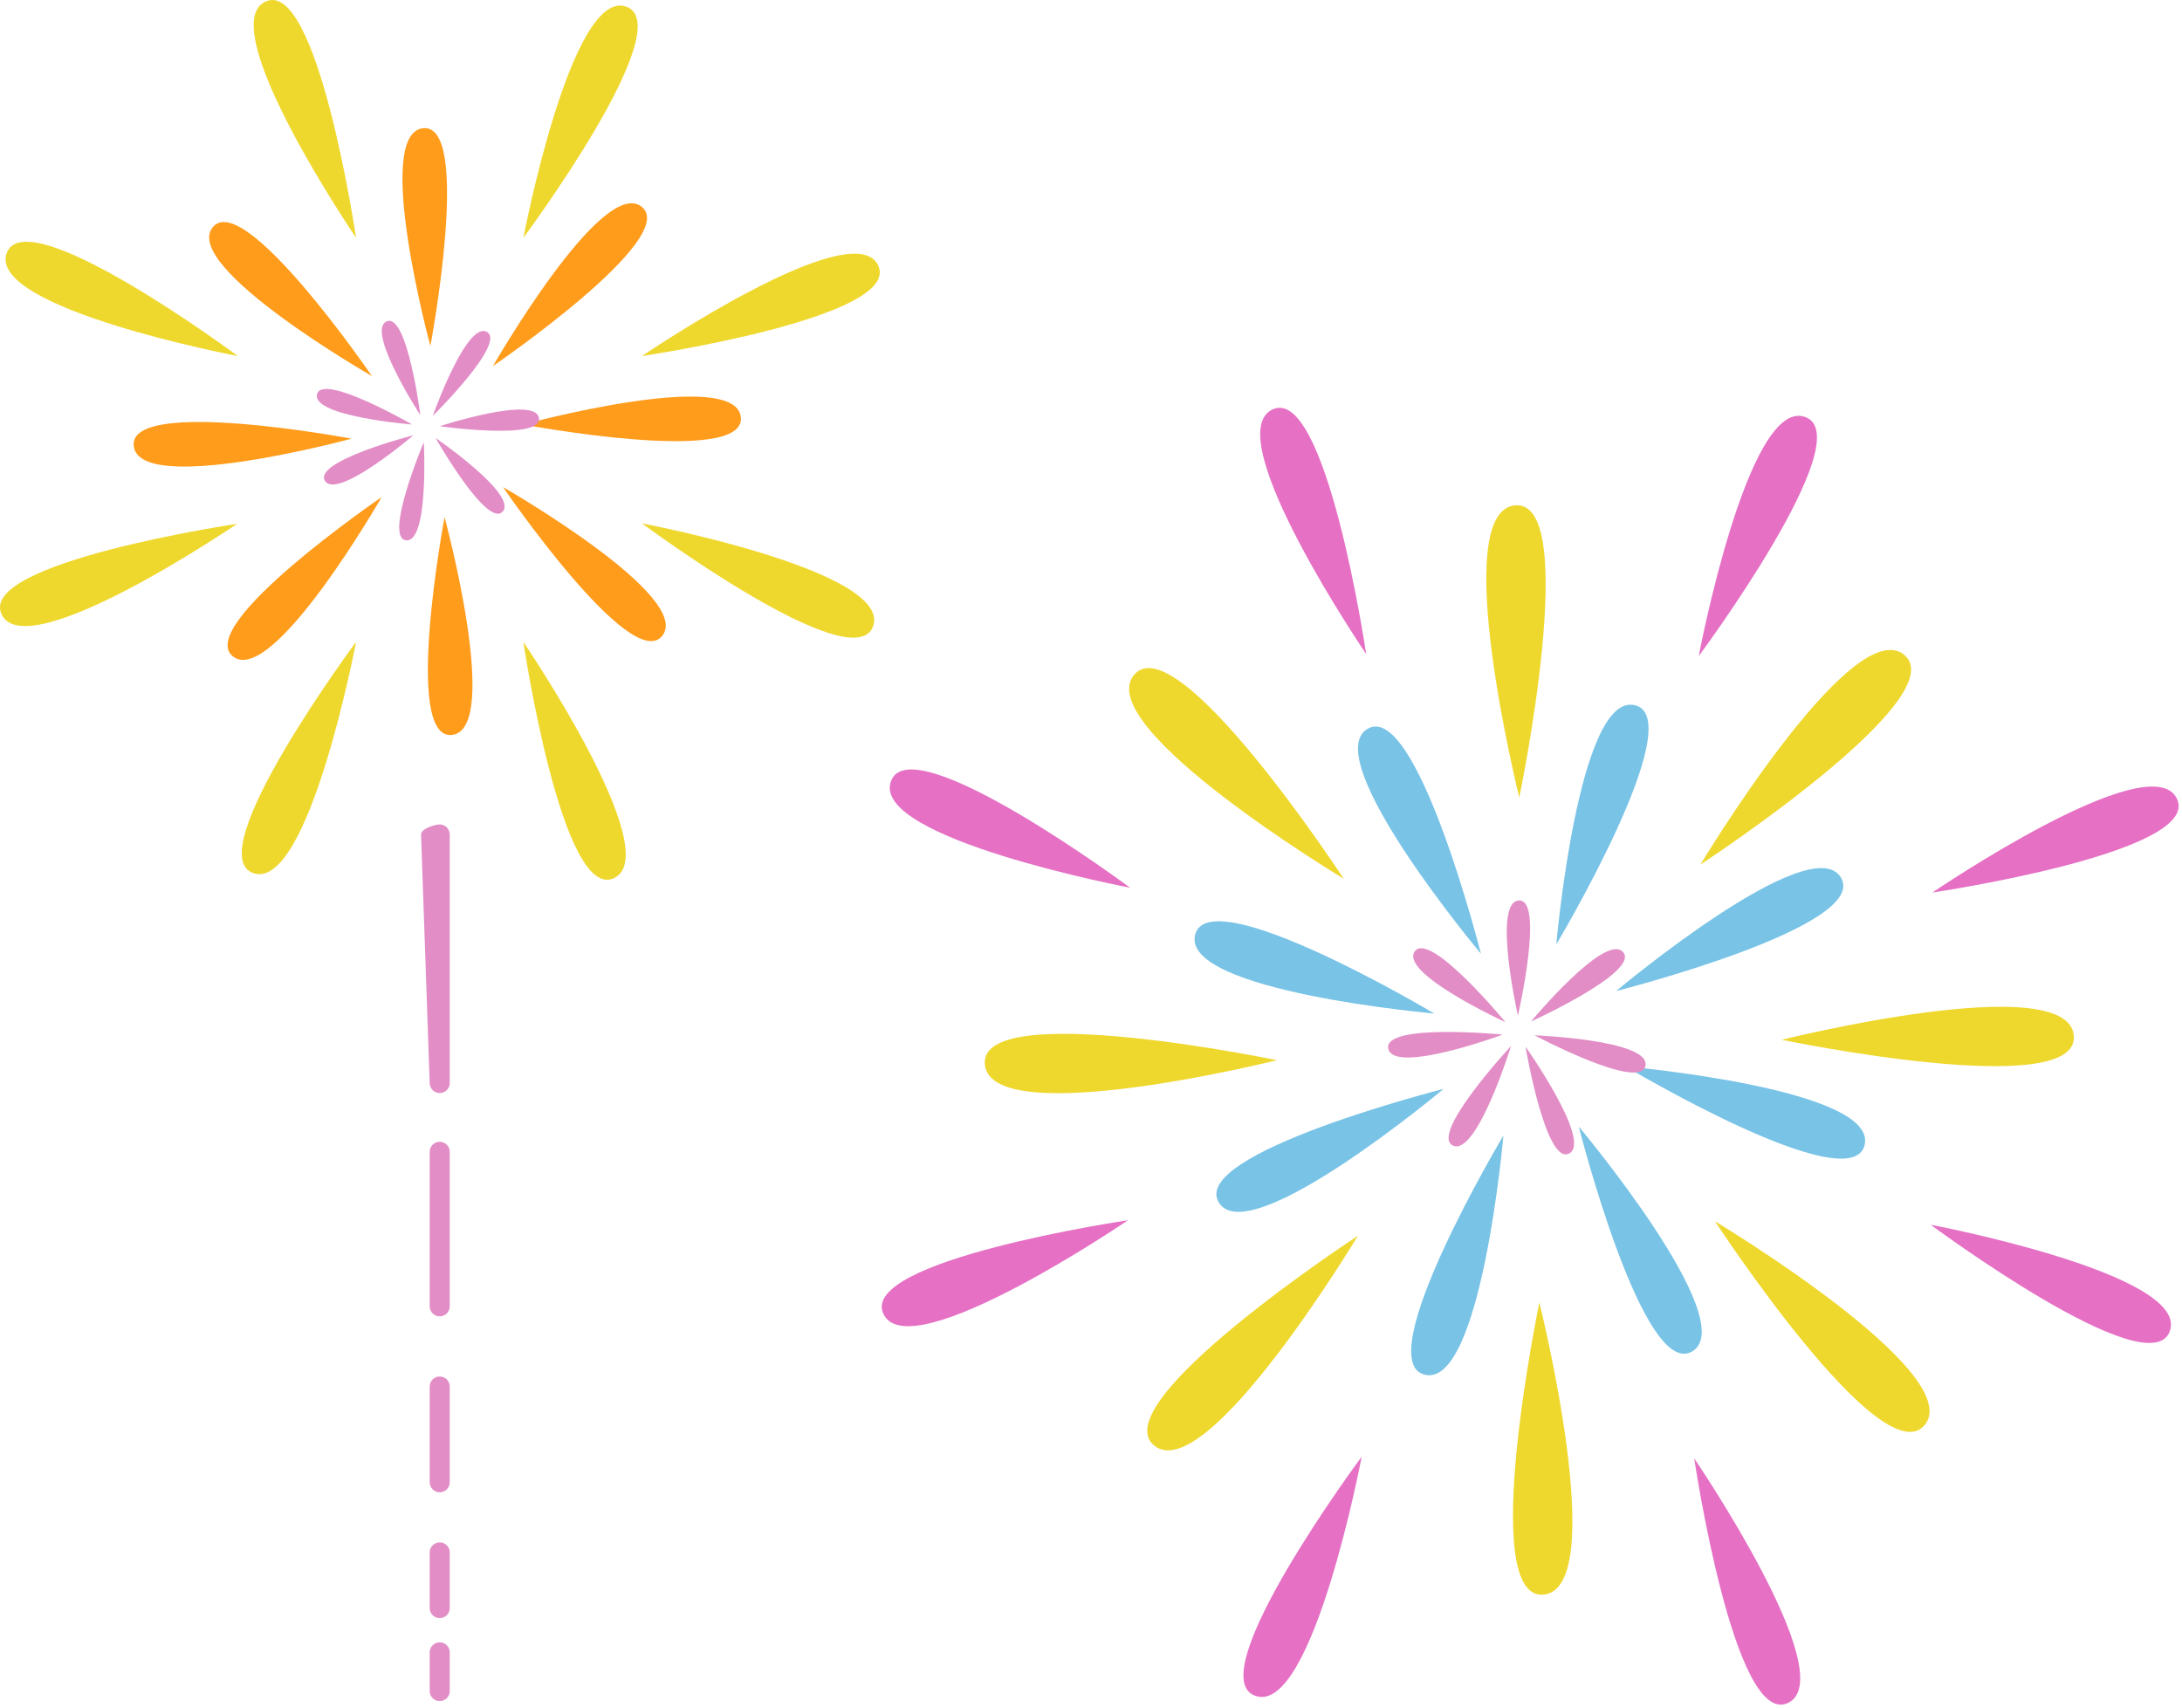 <?xml version="1.0" encoding="UTF-8"?>
<svg id="_レイヤー_2" data-name="レイヤー_2" xmlns="http://www.w3.org/2000/svg" version="1.1" viewBox="0 0 631.2 494.1">
  <!-- Generator: Adobe Illustrator 29.0.0, SVG Export Plug-In . SVG Version: 2.1.0 Build 186)  -->
  <defs>
    <style>
      .st0 {
        fill: #efd82e;
      }

      .st1 {
        fill: #ff9c1b;
      }

      .st2 {
        fill: #e570c4;
      }

      .st3 {
        fill: #e28dc6;
      }

      .st4 {
        fill: #78c3e6;
      }
    </style>
  </defs>
  <g>
    <g>
      <g>
        <g id="_x3C_リピートラジアル_x3E_">
          <path class="st1" d="M110.4,143.8s-31.6,55.1-43,46.1c-11.4-8.9,43-46.1,43-46.1Z"/>
        </g>
        <g id="_x3C_リピートラジアル_x3E_1" data-name="_x3C_リピートラジアル_x3E_">
          <path class="st1" d="M101.7,126.9s-61.2,16.6-63,2.2c-1.8-14.4,63-2.2,63-2.2Z"/>
        </g>
        <g id="_x3C_リピートラジアル_x3E_2" data-name="_x3C_リピートラジアル_x3E_">
          <path class="st1" d="M107.6,108.8s-55.1-31.6-46.1-43c8.9-11.4,46.1,43,46.1,43Z"/>
        </g>
        <g id="_x3C_リピートラジアル_x3E_3" data-name="_x3C_リピートラジアル_x3E_">
          <path class="st1" d="M124.5,100.1s-16.6-61.2-2.2-63c14.4-1.8,2.2,63,2.2,63Z"/>
        </g>
        <g id="_x3C_リピートラジアル_x3E_4" data-name="_x3C_リピートラジアル_x3E_">
          <path class="st1" d="M142.6,105.9s31.6-55.1,43-46.1c11.4,8.9-43,46.1-43,46.1Z"/>
        </g>
        <g id="_x3C_リピートラジアル_x3E_5" data-name="_x3C_リピートラジアル_x3E_">
          <path class="st1" d="M151.3,122.8s61.2-16.6,63-2.2c1.8,14.4-63,2.2-63,2.2Z"/>
        </g>
        <g id="_x3C_リピートラジアル_x3E_6" data-name="_x3C_リピートラジアル_x3E_">
          <path class="st1" d="M145.5,140.9s55.1,31.6,46.1,43c-8.9,11.4-46.1-43-46.1-43Z"/>
        </g>
        <g id="_x3C_リピートラジアル_x3E_7" data-name="_x3C_リピートラジアル_x3E_">
          <path class="st1" d="M128.6,149.6s16.6,61.2,2.2,63c-14.4,1.8-2.2-63-2.2-63Z"/>
        </g>
      </g>
      <g>
        <g id="_x3C_リピートラジアル_x3E_8" data-name="_x3C_リピートラジアル_x3E_">
          <path class="st3" d="M119.2,122.8s-28.9-2.3-27.5-8.7,27.5,8.7,27.5,8.7Z"/>
        </g>
        <g id="_x3C_リピートラジアル_x3E_9" data-name="_x3C_リピートラジアル_x3E_">
          <path class="st3" d="M121.6,120.1s-15.8-24.3-9.8-27.1,9.8,27.1,9.8,27.1Z"/>
        </g>
        <g id="_x3C_リピートラジアル_x3E_10" data-name="_x3C_リピートラジアル_x3E_">
          <path class="st3" d="M125.2,120.3s9.7-27.4,15.6-24.3-15.6,24.3-15.6,24.3Z"/>
        </g>
        <g id="_x3C_リピートラジアル_x3E_11" data-name="_x3C_リピートラジアル_x3E_">
          <path class="st3" d="M127.2,123.3s27.6-9,28.7-2.4-28.7,2.4-28.7,2.4Z"/>
        </g>
        <g id="_x3C_リピートラジアル_x3E_12" data-name="_x3C_リピートラジアル_x3E_">
          <path class="st3" d="M126,126.7s23.9,16.4,19.4,21.3-19.4-21.3-19.4-21.3Z"/>
        </g>
        <g id="_x3C_リピートラジアル_x3E_13" data-name="_x3C_リピートラジアル_x3E_">
          <path class="st3" d="M122.6,127.9s1.5,29-5.1,28.4,5.1-28.4,5.1-28.4Z"/>
        </g>
        <g id="_x3C_リピートラジアル_x3E_14" data-name="_x3C_リピートラジアル_x3E_">
          <path class="st3" d="M119.6,125.9s-22.1,18.9-25.6,13.2,25.6-13.2,25.6-13.2Z"/>
        </g>
      </g>
      <g>
        <g id="_x3C_リピートラジアル_x3E_15" data-name="_x3C_リピートラジアル_x3E_">
          <path class="st0" d="M68.8,151.4S7.9,192.9.5,177.8c-7.4-15.1,68.3-26.3,68.3-26.3Z"/>
        </g>
        <g id="_x3C_リピートラジアル_x3E_16" data-name="_x3C_リピートラジアル_x3E_">
          <path class="st0" d="M68.8,103S-3.5,89.3,1.9,73.3c5.5-15.9,66.9,29.7,66.9,29.7Z"/>
        </g>
        <g id="_x3C_リピートラジアル_x3E_17" data-name="_x3C_リピートラジアル_x3E_">
          <path class="st0" d="M103,68.8S61.6,7.9,76.7.5c15.1-7.4,26.3,68.3,26.3,68.3Z"/>
        </g>
        <g id="_x3C_リピートラジアル_x3E_18" data-name="_x3C_リピートラジアル_x3E_">
          <path class="st0" d="M151.4,68.8S165.2-3.5,181.1,1.9c15.9,5.5-29.7,66.9-29.7,66.9Z"/>
        </g>
        <g id="_x3C_リピートラジアル_x3E_19" data-name="_x3C_リピートラジアル_x3E_">
          <path class="st0" d="M185.7,103s60.9-41.4,68.3-26.3c7.4,15.1-68.3,26.3-68.3,26.3Z"/>
        </g>
        <g id="_x3C_リピートラジアル_x3E_20" data-name="_x3C_リピートラジアル_x3E_">
          <path class="st0" d="M185.7,151.4s72.3,13.7,66.9,29.7c-5.5,15.9-66.9-29.7-66.9-29.7Z"/>
        </g>
        <g id="_x3C_リピートラジアル_x3E_21" data-name="_x3C_リピートラジアル_x3E_">
          <path class="st0" d="M151.4,185.7s41.4,60.9,26.3,68.3c-15.1,7.4-26.3-68.3-26.3-68.3Z"/>
        </g>
        <g id="_x3C_リピートラジアル_x3E_22" data-name="_x3C_リピートラジアル_x3E_">
          <path class="st0" d="M103,185.7s-13.7,72.3-29.7,66.9c-15.9-5.5,29.7-66.9,29.7-66.9Z"/>
        </g>
      </g>
    </g>
    <g>
      <path class="st3" d="M127.2,316.2c-1.6,0-2.9-1.3-2.9-2.9l-2.5-71.9c0-1.6,3.8-2.9,5.4-2.9s2.9,1.3,2.9,2.9v71.9c0,1.6-1.3,2.9-2.9,2.9Z"/>
      <path class="st3" d="M127.2,380.8c-1.6,0-2.9-1.3-2.9-2.9v-44.7c0-1.6,1.3-2.9,2.9-2.9s2.9,1.3,2.9,2.9v44.7c0,1.6-1.3,2.9-2.9,2.9Z"/>
      <path class="st3" d="M127.2,431.7c-1.6,0-2.9-1.3-2.9-2.9v-27.7c0-1.6,1.3-2.9,2.9-2.9s2.9,1.3,2.9,2.9v27.7c0,1.6-1.3,2.9-2.9,2.9Z"/>
      <path class="st3" d="M127.2,468.1c-1.6,0-2.9-1.3-2.9-2.9v-16.1c0-1.6,1.3-2.9,2.9-2.9s2.9,1.3,2.9,2.9v16.1c0,1.6-1.3,2.9-2.9,2.9Z"/>
      <path class="st3" d="M127.2,492.1c-1.6,0-2.9-1.3-2.9-2.9v-11.2c0-1.6,1.3-2.9,2.9-2.9s2.9,1.3,2.9,2.9v11.2c0,1.6-1.3,2.9-2.9,2.9Z"/>
    </g>
  </g>
  <g>
    <g>
      <g id="_x3C_リピートラジアル_x3E_23" data-name="_x3C_リピートラジアル_x3E_">
        <path class="st4" d="M417.6,315s-56.2,47.1-65,32.9c-8.8-14.2,65-32.9,65-32.9Z"/>
      </g>
      <g id="_x3C_リピートラジアル_x3E_24" data-name="_x3C_リピートラジアル_x3E_">
        <path class="st4" d="M414.9,293.2s-73-6.4-69.2-22.7c3.8-16.3,69.2,22.7,69.2,22.7Z"/>
      </g>
      <g id="_x3C_リピートラジアル_x3E_25" data-name="_x3C_リピートラジアル_x3E_">
        <path class="st4" d="M428.4,275.9s-47.1-56.2-32.9-65c14.2-8.8,32.9,65,32.9,65Z"/>
      </g>
      <g id="_x3C_リピートラジアル_x3E_26" data-name="_x3C_リピートラジアル_x3E_">
        <path class="st4" d="M450.2,273.2s6.4-73,22.7-69.2c16.3,3.8-22.7,69.2-22.7,69.2Z"/>
      </g>
      <g id="_x3C_リピートラジアル_x3E_27" data-name="_x3C_リピートラジアル_x3E_">
        <path class="st4" d="M467.5,286.7s56.2-47.1,65-32.9c8.8,14.2-65,32.9-65,32.9Z"/>
      </g>
      <g id="_x3C_リピートラジアル_x3E_28" data-name="_x3C_リピートラジアル_x3E_">
        <path class="st4" d="M470.2,308.5s73,6.4,69.2,22.7c-3.8,16.3-69.2-22.7-69.2-22.7Z"/>
      </g>
      <g id="_x3C_リピートラジアル_x3E_29" data-name="_x3C_リピートラジアル_x3E_">
        <path class="st4" d="M456.7,325.9s47.1,56.2,32.9,65c-14.2,8.8-32.9-65-32.9-65Z"/>
      </g>
      <g id="_x3C_リピートラジアル_x3E_30" data-name="_x3C_リピートラジアル_x3E_">
        <path class="st4" d="M434.9,328.5s-6.4,73-22.7,69.2c-16.3-3.8,22.7-69.2,22.7-69.2Z"/>
      </g>
    </g>
    <g>
      <g id="_x3C_リピートラジアル_x3E_31" data-name="_x3C_リピートラジアル_x3E_">
        <path class="st3" d="M435.5,295.7s-30.5-14-26.3-20.4c4.2-6.4,26.3,20.4,26.3,20.4Z"/>
      </g>
      <g id="_x3C_リピートラジアル_x3E_32" data-name="_x3C_リピートラジアル_x3E_">
        <path class="st3" d="M439.1,293.8s-7.4-32.7.2-33.3c7.6-.6-.2,33.3-.2,33.3Z"/>
      </g>
      <g id="_x3C_リピートラジアル_x3E_33" data-name="_x3C_リピートラジアル_x3E_">
        <path class="st3" d="M442.9,295.5s21.4-25.8,26.6-20.1c5.1,5.7-26.6,20.1-26.6,20.1Z"/>
      </g>
      <g id="_x3C_リピートラジアル_x3E_34" data-name="_x3C_リピートラジアル_x3E_">
        <path class="st3" d="M443.9,299.5s33.5,1.3,32.1,8.8c-1.4,7.5-32.1-8.8-32.1-8.8Z"/>
      </g>
      <g id="_x3C_リピートラジアル_x3E_35" data-name="_x3C_リピートラジアル_x3E_">
        <path class="st3" d="M441.3,302.8s19.4,27.4,12.6,30.9c-6.8,3.5-12.6-30.9-12.6-30.9Z"/>
      </g>
      <g id="_x3C_リピートラジアル_x3E_36" data-name="_x3C_リピートラジアル_x3E_">
        <path class="st3" d="M437.1,302.6s-9.9,32-16.8,28.8c-6.9-3.3,16.8-28.8,16.8-28.8Z"/>
      </g>
      <g id="_x3C_リピートラジアル_x3E_37" data-name="_x3C_リピートラジアル_x3E_">
        <path class="st3" d="M434.7,299.3s-31.4,11.6-33.1,4.1c-1.6-7.5,33.1-4.1,33.1-4.1Z"/>
      </g>
    </g>
    <g>
      <g id="_x3C_リピートラジアル_x3E_38" data-name="_x3C_リピートラジアル_x3E_">
        <path class="st0" d="M369.4,306.7s-82.5,20.6-84.5,1.3c-2-19.3,84.5-1.3,84.5-1.3Z"/>
      </g>
      <g id="_x3C_リピートラジアル_x3E_39" data-name="_x3C_リピートラジアル_x3E_">
        <path class="st0" d="M388.7,254.2s-72.9-43.8-60.7-58.9c12.3-15.1,60.7,58.9,60.7,58.9Z"/>
      </g>
      <g id="_x3C_リピートラジアル_x3E_40" data-name="_x3C_リピートラジアル_x3E_">
        <path class="st0" d="M439.5,230.7s-20.6-82.5-1.3-84.5c19.3-2,1.3,84.5,1.3,84.5Z"/>
      </g>
      <g id="_x3C_リピートラジアル_x3E_41" data-name="_x3C_リピートラジアル_x3E_">
        <path class="st0" d="M491.9,250.1s43.8-72.9,58.9-60.7c15.1,12.3-58.9,60.7-58.9,60.7Z"/>
      </g>
      <g id="_x3C_リピートラジアル_x3E_42" data-name="_x3C_リピートラジアル_x3E_">
        <path class="st0" d="M515.4,300.8s82.5-20.6,84.5-1.3c2,19.3-84.5,1.3-84.5,1.3Z"/>
      </g>
      <g id="_x3C_リピートラジアル_x3E_43" data-name="_x3C_リピートラジアル_x3E_">
        <path class="st0" d="M496.1,353.3s72.9,43.8,60.7,58.9c-12.3,15.1-60.7-58.9-60.7-58.9Z"/>
      </g>
      <g id="_x3C_リピートラジアル_x3E_44" data-name="_x3C_リピートラジアル_x3E_">
        <path class="st0" d="M445.3,376.8s20.6,82.5,1.3,84.5c-19.3,2-1.3-84.5-1.3-84.5Z"/>
      </g>
      <g id="_x3C_リピートラジアル_x3E_45" data-name="_x3C_リピートラジアル_x3E_">
        <path class="st0" d="M392.8,357.5s-43.8,72.9-58.9,60.7c-15.1-12.3,58.9-60.7,58.9-60.7Z"/>
      </g>
    </g>
    <g>
      <g id="_x3C_リピートラジアル_x3E_46" data-name="_x3C_リピートラジアル_x3E_">
        <path class="st2" d="M491.4,189.8s14.2-74.9,30.7-69.2c16.5,5.6-30.7,69.2-30.7,69.2Z"/>
      </g>
      <g id="_x3C_リピートラジアル_x3E_47" data-name="_x3C_リピートラジアル_x3E_">
        <path class="st2" d="M559,258.2s63-42.9,70.7-27.2c7.7,15.6-70.7,27.2-70.7,27.2Z"/>
      </g>
      <g id="_x3C_リピートラジアル_x3E_48" data-name="_x3C_リピートラジアル_x3E_">
        <path class="st2" d="M558.5,354.3s74.9,14.2,69.2,30.7c-5.6,16.5-69.2-30.7-69.2-30.7Z"/>
      </g>
      <g id="_x3C_リピートラジアル_x3E_49" data-name="_x3C_リピートラジアル_x3E_">
        <path class="st2" d="M490.1,421.9s42.9,63,27.2,70.7c-15.6,7.7-27.2-70.7-27.2-70.7Z"/>
      </g>
      <g id="_x3C_リピートラジアル_x3E_50" data-name="_x3C_リピートラジアル_x3E_">
        <path class="st2" d="M393.9,421.4s-14.2,74.9-30.7,69.2c-16.5-5.6,30.7-69.2,30.7-69.2Z"/>
      </g>
      <g id="_x3C_リピートラジアル_x3E_51" data-name="_x3C_リピートラジアル_x3E_">
        <path class="st2" d="M326.3,353s-63,42.9-70.7,27.2c-7.7-15.6,70.7-27.2,70.7-27.2Z"/>
      </g>
      <g id="_x3C_リピートラジアル_x3E_52" data-name="_x3C_リピートラジアル_x3E_">
        <path class="st2" d="M326.9,256.8s-74.9-14.2-69.2-30.7c5.6-16.5,69.2,30.7,69.2,30.7Z"/>
      </g>
      <g id="_x3C_リピートラジアル_x3E_53" data-name="_x3C_リピートラジアル_x3E_">
        <path class="st2" d="M395.2,189.2s-42.9-63-27.2-70.7c15.6-7.7,27.2,70.7,27.2,70.7Z"/>
      </g>
    </g>
  </g>
</svg>